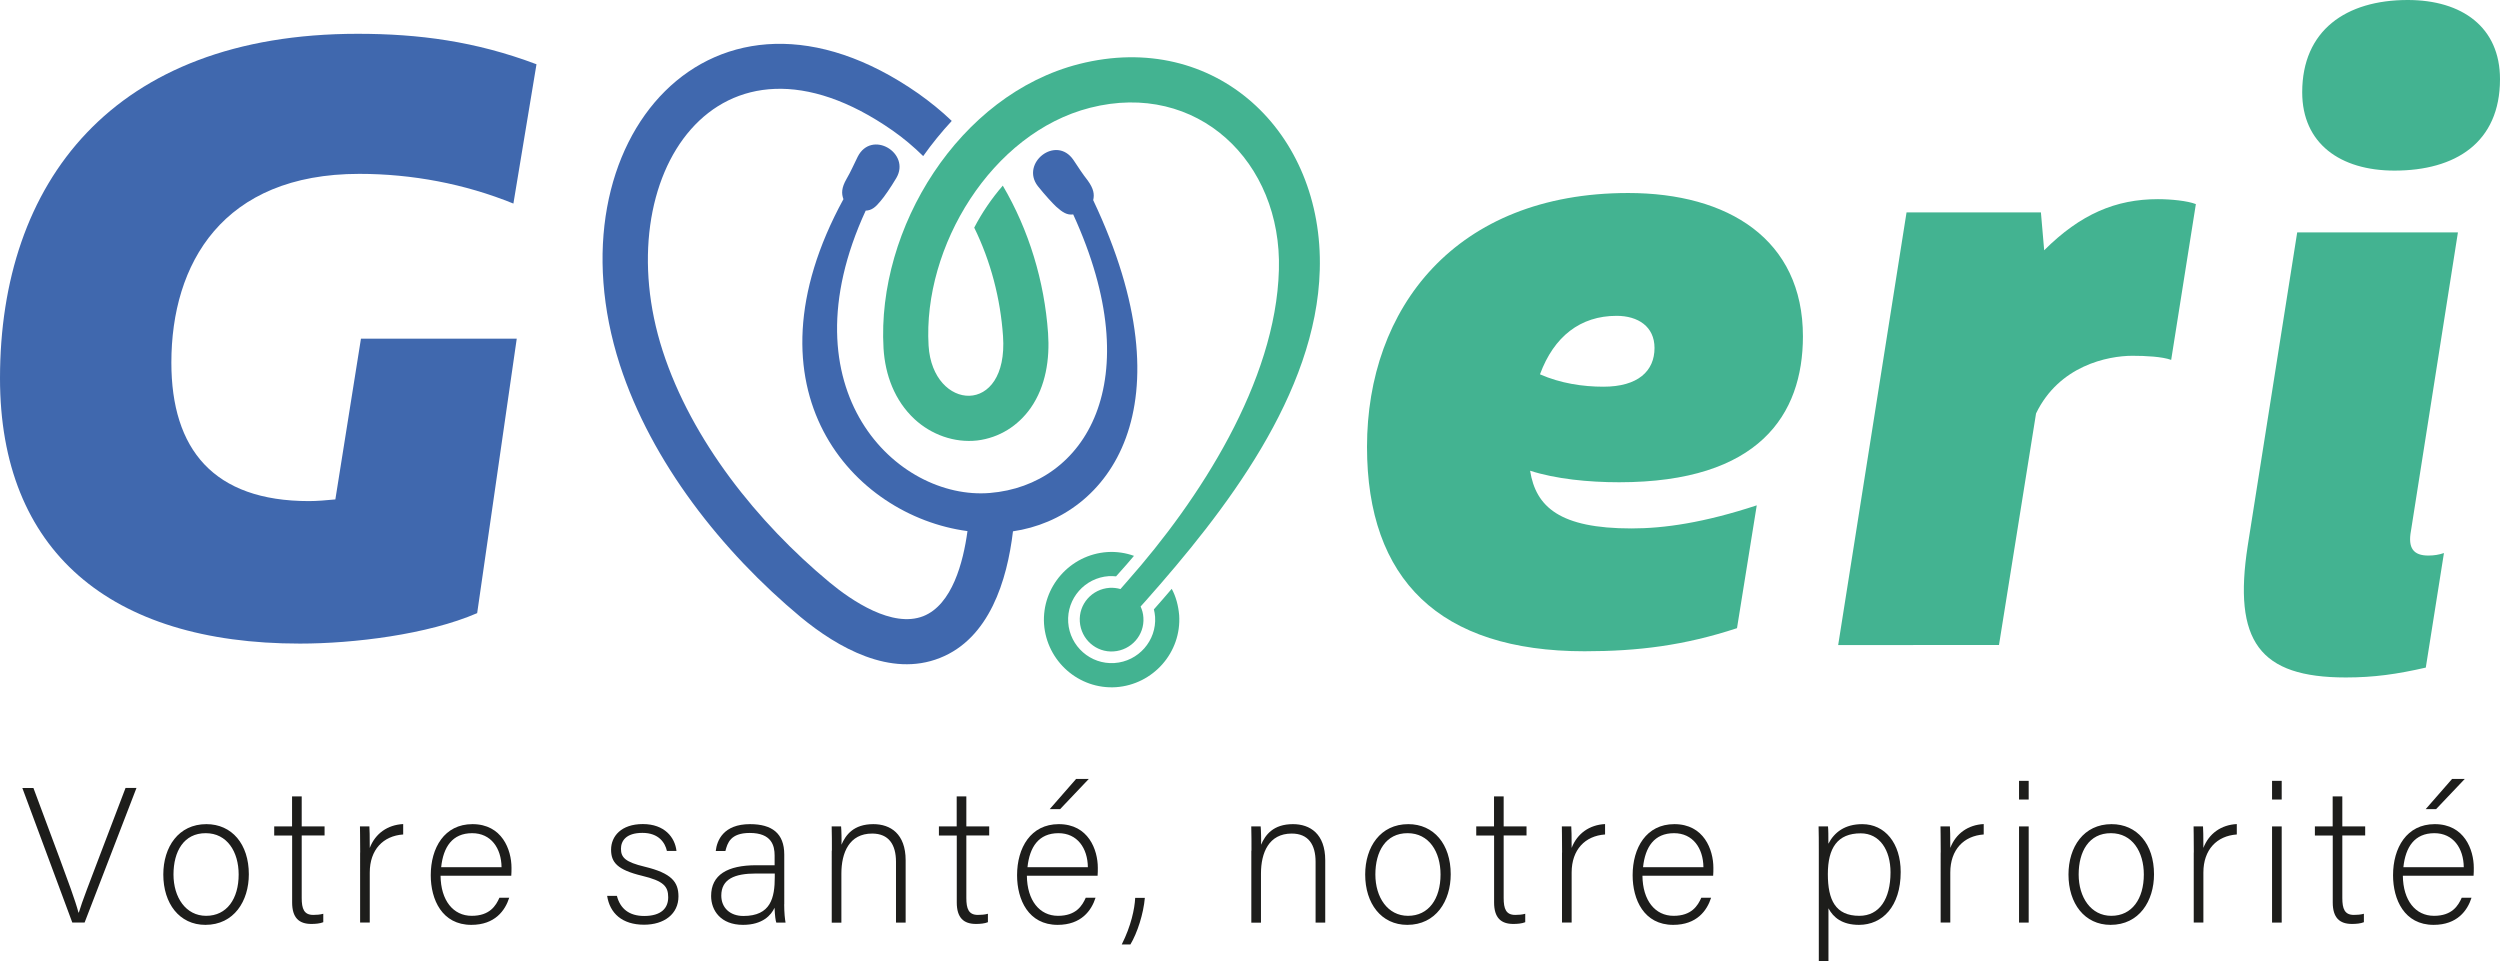 <?xml version="1.0" encoding="utf-8"?>
<!-- Generator: Adobe Illustrator 27.3.1, SVG Export Plug-In . SVG Version: 6.00 Build 0)  -->
<svg version="1.1" id="Layer_1" xmlns="http://www.w3.org/2000/svg" xmlns:xlink="http://www.w3.org/1999/xlink" x="0px" y="0px"
	 viewBox="0 0 329.13 126.52" style="enable-background:new 0 0 329.13 126.52;" xml:space="preserve">
<style type="text/css">
	.st0{fill:#4068AE;}
	.st1{fill:#43B391;}
	.st2{fill:#1D1D1B;}
	.st3{fill-rule:evenodd;clip-rule:evenodd;fill:#4068AE;}
	.st4{fill-rule:evenodd;clip-rule:evenodd;fill:#43B391;}
</style>
<g>
	<g id="XMLID_453_">
		<path id="XMLID_477_" class="st0" d="M47.52,44.59h20.51l-5.21,36.13c-6.51,2.82-16.28,4.01-23.33,4.01
			C14.43,84.74,0,72.48,0,49.8C0,24.09,14.76,4.45,47.09,4.45c8.03,0,15.51,0.98,23.54,4.01L67.59,26.8
			c-6.4-2.6-13.34-3.91-20.29-3.91c-18.01,0-24.74,11.83-24.74,24.85c0,11.39,5.53,18.23,18.12,18.23c1.08,0,2.28-0.11,3.47-0.22
			L47.52,44.59z"/>
		<path id="XMLID_470_" class="st1" d="M213.16,63.49c-4.02,0-8.36-0.43-11.72-1.52c0.76,4.77,3.91,7.6,13.35,7.6
			c4.34,0,9.55-0.76,16.49-3.04l-2.6,16.17c-6.94,2.28-13.02,3.04-20.07,3.04c-19.1,0-28.64-9.44-28.64-26.91
			c0-18.23,11.61-33.42,34.39-33.42c13.13,0,23,6.08,23,18.88C237.35,54.59,231.6,63.49,213.16,63.49z M211.09,50.91
			c4.56,0,6.73-2.06,6.73-5.1c0-2.82-2.17-4.23-4.99-4.23c-4.77,0-8.25,2.71-10.09,7.7C205.45,50.47,208.38,50.91,211.09,50.91z"/>
		<path id="XMLID_462_" class="st1" d="M289.09,26.87l-3.25,20.51c-1.19-0.43-3.36-0.54-5.1-0.54c-3.25,0-9.66,1.3-12.69,7.59
			l-4.88,30.49H242L251,27.96h17.69l0.43,4.99c4.78-4.77,9.44-6.73,14.97-6.73C285.83,26.22,288,26.44,289.09,26.87z"/>
		<path id="XMLID_454_" class="st1" d="M295.92,71.83l6.51-41.23h21.16l-6.18,39.28c-0.43,2.28,0.33,3.26,2.28,3.26
			c0.76,0,1.41-0.11,2.06-0.33l-2.39,15.08c-3.8,0.87-6.83,1.3-10.52,1.3C297.44,89.19,293.97,84.41,295.92,71.83z M303.09,12.15
			c0-8.14,5.75-12.15,13.89-12.15c7.16,0,12.15,3.58,12.15,10.42c0,8.35-5.86,12.04-13.89,12.04
			C308.08,22.46,303.09,18.88,303.09,12.15z"/>
	</g>
	<g id="XMLID_439_">
		<g id="XMLID_00000181055063320314333230000016844981682358975399_">
			<path class="st2" d="M9.52,121.46l-6.58-17.72H4.4L7.85,113c0.99,2.68,2.1,5.65,2.48,7.14h0.05c0.38-1.32,1.59-4.43,2.58-7.04
				l3.57-9.37h1.44l-6.83,17.72H9.52z"/>
			<path class="st2" d="M32.76,115.1c0,3.52-1.95,6.66-5.72,6.66c-3.42,0-5.54-2.81-5.54-6.63c0-3.62,2-6.63,5.67-6.63
				C30.53,108.5,32.76,111.13,32.76,115.1z M22.84,115.13c0,3.01,1.62,5.44,4.3,5.44c2.73,0,4.28-2.25,4.28-5.44
				c0-2.99-1.52-5.44-4.33-5.44C24.2,109.68,22.84,112.09,22.84,115.13z"/>
			<path class="st2" d="M36.1,108.8h2.35v-3.95h1.27v3.95h3.01v1.19h-3.01v8.23c0,1.42,0.3,2.23,1.52,2.23
				c0.38,0,0.91-0.03,1.32-0.15v1.11c-0.43,0.18-1.04,0.23-1.57,0.23c-1.62,0-2.53-0.81-2.53-2.83v-8.81H36.1V108.8z"/>
			<path class="st2" d="M47.42,112.24c0-2.13-0.03-3.04-0.03-3.44h1.24c0.03,0.41,0.05,1.21,0.05,2.83c0.73-1.9,2.35-3.04,4.4-3.14
				v1.37c-2.63,0.18-4.4,2-4.4,5.01v6.58h-1.27V112.24z"/>
			<path class="st2" d="M58,115.28c0.03,3.27,1.67,5.29,4.1,5.29c2.38,0,3.19-1.34,3.65-2.38h1.29c-0.53,1.67-1.87,3.57-4.99,3.57
				c-3.85,0-5.34-3.32-5.34-6.53c0-3.62,1.8-6.73,5.49-6.73c3.9,0,5.14,3.37,5.14,5.75c0,0.35,0,0.71-0.03,1.04H58z M66.03,114.17
				c-0.03-2.51-1.39-4.48-3.87-4.48c-2.61,0-3.8,1.82-4.08,4.48H66.03z"/>
			<path class="st2" d="M81.22,117.96c0.43,1.65,1.59,2.63,3.59,2.63c2.25,0,3.16-1.04,3.16-2.46c0-1.44-0.61-2.15-3.44-2.83
				c-3.27-0.79-4.08-1.77-4.08-3.44c0-1.75,1.32-3.37,4.18-3.37s4.23,1.75,4.43,3.54H87.8c-0.23-1.06-1.06-2.38-3.22-2.38
				c-2.2,0-2.83,1.09-2.83,2.1c0,1.16,0.61,1.75,3.11,2.35c3.57,0.86,4.46,2.02,4.46,3.92c0,2.3-1.87,3.72-4.53,3.72
				c-2.89,0-4.51-1.52-4.86-3.8H81.22z"/>
			<path class="st2" d="M103.24,119.05c0,1.11,0.1,2,0.18,2.41h-1.22c-0.1-0.3-0.18-0.86-0.23-1.95c-0.43,0.94-1.54,2.25-4.15,2.25
				c-2.94,0-4.2-1.9-4.2-3.8c0-2.79,2.15-4.05,5.95-4.05c1.06,0,1.9,0,2.41,0v-1.29c0-1.27-0.38-2.96-3.27-2.96
				c-2.56,0-2.94,1.34-3.21,2.38h-1.27c0.15-1.39,1.01-3.54,4.51-3.54c2.89,0,4.51,1.21,4.51,4V119.05z M102,115
				c-0.48,0-1.65,0-2.48,0c-2.81,0-4.56,0.73-4.56,2.91c0,1.59,1.14,2.68,2.91,2.68c3.62,0,4.13-2.41,4.13-5.14V115z"/>
			<path class="st2" d="M109.52,111.99c0-1.11,0-2.18-0.03-3.19h1.24c0.05,0.41,0.08,2.05,0.05,2.41c0.56-1.29,1.59-2.71,4.2-2.71
				c2.25,0,4.25,1.27,4.25,4.76v8.2h-1.27v-8c0-2.25-0.94-3.72-3.14-3.72c-3.01,0-4.05,2.51-4.05,5.27v6.46h-1.27V111.99z"/>
			<path class="st2" d="M123.6,108.8h2.35v-3.95h1.27v3.95h3.01v1.19h-3.01v8.23c0,1.42,0.3,2.23,1.52,2.23
				c0.38,0,0.91-0.03,1.32-0.15v1.11c-0.43,0.18-1.04,0.23-1.57,0.23c-1.62,0-2.53-0.81-2.53-2.83v-8.81h-2.35V108.8z"/>
			<path class="st2" d="M135.19,115.28c0.03,3.27,1.67,5.29,4.1,5.29c2.38,0,3.19-1.34,3.65-2.38h1.29
				c-0.53,1.67-1.87,3.57-4.99,3.57c-3.85,0-5.34-3.32-5.34-6.53c0-3.62,1.8-6.73,5.49-6.73c3.9,0,5.14,3.37,5.14,5.75
				c0,0.35,0,0.71-0.03,1.04H135.19z M143.22,114.17c-0.03-2.51-1.39-4.48-3.87-4.48c-2.61,0-3.8,1.82-4.08,4.48H143.22z
				 M143.34,102.55l-3.77,3.97h-1.37l3.47-3.97H143.34z"/>
			<path class="st2" d="M147.68,124.34c1.24-2.46,1.7-4.71,1.77-6.13h1.27c-0.18,2.1-0.99,4.61-1.9,6.13H147.68z"/>
			<path class="st2" d="M164.76,111.99c0-1.11,0-2.18-0.03-3.19h1.24c0.05,0.41,0.08,2.05,0.05,2.41c0.56-1.29,1.6-2.71,4.2-2.71
				c2.25,0,4.25,1.27,4.25,4.76v8.2h-1.27v-8c0-2.25-0.94-3.72-3.14-3.72c-3.01,0-4.05,2.51-4.05,5.27v6.46h-1.27V111.99z"/>
			<path class="st2" d="M190.99,115.1c0,3.52-1.95,6.66-5.72,6.66c-3.42,0-5.54-2.81-5.54-6.63c0-3.62,2-6.63,5.67-6.63
				C188.76,108.5,190.99,111.13,190.99,115.1z M181.07,115.13c0,3.01,1.62,5.44,4.3,5.44c2.73,0,4.28-2.25,4.28-5.44
				c0-2.99-1.52-5.44-4.33-5.44C182.44,109.68,181.07,112.09,181.07,115.13z"/>
			<path class="st2" d="M194.34,108.8h2.35v-3.95h1.27v3.95h3.01v1.19h-3.01v8.23c0,1.42,0.3,2.23,1.52,2.23
				c0.38,0,0.91-0.03,1.32-0.15v1.11c-0.43,0.18-1.04,0.23-1.57,0.23c-1.62,0-2.53-0.81-2.53-2.83v-8.81h-2.35V108.8z"/>
			<path class="st2" d="M205.65,112.24c0-2.13-0.03-3.04-0.03-3.44h1.24c0.03,0.41,0.05,1.21,0.05,2.83c0.73-1.9,2.35-3.04,4.4-3.14
				v1.37c-2.63,0.18-4.4,2-4.4,5.01v6.58h-1.27V112.24z"/>
			<path class="st2" d="M216.23,115.28c0.03,3.27,1.67,5.29,4.1,5.29c2.38,0,3.19-1.34,3.65-2.38h1.29
				c-0.53,1.67-1.87,3.57-4.99,3.57c-3.85,0-5.34-3.32-5.34-6.53c0-3.62,1.8-6.73,5.49-6.73c3.9,0,5.14,3.37,5.14,5.75
				c0,0.35,0,0.71-0.03,1.04H216.23z M224.26,114.17c-0.03-2.51-1.39-4.48-3.87-4.48c-2.61,0-3.8,1.82-4.08,4.48H224.26z"/>
			<path class="st2" d="M240.72,119.58v6.94h-1.27v-14.61c0-1.04,0-2.15-0.03-3.11h1.24c0.05,0.48,0.05,1.24,0.05,2.28
				c0.79-1.52,2.18-2.58,4.46-2.58c2.99,0,5.06,2.51,5.06,6.3c0,4.56-2.43,6.96-5.49,6.96
				C242.51,121.76,241.35,120.77,240.72,119.58z M248.89,114.85c0-2.94-1.42-5.14-3.92-5.14c-3.06,0-4.33,1.92-4.33,5.37
				c0,3.39,0.99,5.49,4.15,5.49C247.43,120.57,248.89,118.34,248.89,114.85z"/>
			<path class="st2" d="M255.5,112.24c0-2.13-0.03-3.04-0.03-3.44h1.24c0.03,0.41,0.05,1.21,0.05,2.83c0.73-1.9,2.35-3.04,4.4-3.14
				v1.37c-2.63,0.18-4.4,2-4.4,5.01v6.58h-1.27V112.24z"/>
			<path class="st2" d="M265.81,102.8h1.27v2.46h-1.27V102.8z M265.81,108.8h1.27v12.66h-1.27V108.8z"/>
			<path class="st2" d="M283.58,115.1c0,3.52-1.95,6.66-5.72,6.66c-3.42,0-5.54-2.81-5.54-6.63c0-3.62,2-6.63,5.67-6.63
				C281.35,108.5,283.58,111.13,283.58,115.1z M273.66,115.13c0,3.01,1.62,5.44,4.3,5.44c2.73,0,4.28-2.25,4.28-5.44
				c0-2.99-1.52-5.44-4.33-5.44C275.02,109.68,273.66,112.09,273.66,115.13z"/>
			<path class="st2" d="M288.82,112.24c0-2.13-0.03-3.04-0.03-3.44h1.24c0.03,0.41,0.05,1.21,0.05,2.83c0.73-1.9,2.35-3.04,4.4-3.14
				v1.37c-2.63,0.18-4.4,2-4.4,5.01v6.58h-1.27V112.24z"/>
			<path class="st2" d="M299.12,102.8h1.27v2.46h-1.27V102.8z M299.12,108.8h1.27v12.66h-1.27V108.8z"/>
			<path class="st2" d="M304.75,108.8h2.35v-3.95h1.27v3.95h3.01v1.19h-3.01v8.23c0,1.42,0.3,2.23,1.52,2.23
				c0.38,0,0.91-0.03,1.32-0.15v1.11c-0.43,0.18-1.04,0.23-1.57,0.23c-1.62,0-2.53-0.81-2.53-2.83v-8.81h-2.35V108.8z"/>
			<path class="st2" d="M316.34,115.28c0.03,3.27,1.67,5.29,4.1,5.29c2.38,0,3.19-1.34,3.65-2.38h1.29
				c-0.53,1.67-1.87,3.57-4.99,3.57c-3.85,0-5.34-3.32-5.34-6.53c0-3.62,1.8-6.73,5.49-6.73c3.9,0,5.14,3.37,5.14,5.75
				c0,0.35,0,0.71-0.03,1.04H316.34z M324.36,114.17c-0.03-2.51-1.39-4.48-3.87-4.48c-2.61,0-3.8,1.82-4.08,4.48H324.36z
				 M324.49,102.55l-3.77,3.97h-1.37l3.47-3.97H324.49z"/>
		</g>
	</g>
	<path id="XMLID_393_" class="st3" d="M111.04,26.22c-0.27-0.74-0.27-1.48,0.4-2.65c0.64-1.11,0.87-1.72,1.48-2.94
		c1.83-3.6,7.02-0.48,5.08,2.81c-0.77,1.3-1.62,2.51-2.04,2.99c-0.69,0.85-1.19,1.27-1.99,1.3c-10.91,23.67,4.13,38.18,16.36,37.17
		c12.5-1.03,21.07-14.59,10.96-36.67c-0.82,0.11-1.4-0.27-2.25-1.03c-0.45-0.42-1.46-1.51-2.41-2.7c-2.33-3.02,2.41-6.78,4.69-3.44
		c0.77,1.14,1.09,1.69,1.88,2.7c0.79,1.09,0.9,1.83,0.72,2.59c12.89,27.22,2.09,41.75-10.56,43.6c-0.77,6.46-3.1,14.11-9.64,16.68
		c-6.49,2.57-13.42-1.35-18.32-5.4c-10.3-8.58-19.64-20.36-23.8-33.22c-9.53-29.57,12.31-54.56,39.31-35.69
		c1.56,1.11,3.04,2.3,4.39,3.6c-1.35,1.46-2.62,3.02-3.76,4.63c-1.24-1.22-2.59-2.36-4.02-3.36C94.52,1.12,79.8,23.15,87.24,46.18
		c3.81,11.78,12.52,22.64,21.95,30.47c2.94,2.44,8.29,6.06,12.36,4.47c3.81-1.51,5.27-7.12,5.82-11.2
		C112.31,67.92,97.3,51.4,111.04,26.22L111.04,26.22z"/>
	<path id="XMLID_387_" class="st4" d="M142.06,8.43c17.9-4.55,32.22,8.9,31.69,27.11c-0.45,16.34-12.5,31.82-22.95,43.6l-0.64,0.71
		c0.21,0.45,0.34,0.93,0.37,1.46c0.16,2.3-1.59,4.29-3.92,4.45c-2.3,0.16-4.29-1.59-4.45-3.92c-0.16-2.3,1.59-4.29,3.92-4.45
		c0.48-0.03,0.98,0.03,1.43,0.16l0.95-1.09c9.4-10.62,19.51-26.18,19.91-40.93c0.42-14.24-10.75-24.94-24.86-21.34
		c-12.97,3.31-22.03,18.29-21.26,31.32c0.53,8.66,10.54,9.35,9.8-1.27c-0.34-4.92-1.61-9.82-3.79-14.27
		c1.03-1.99,2.3-3.84,3.76-5.53c3.44,5.85,5.48,12.58,5.96,19.41c0.24,3.41-0.29,6.99-2.28,9.85c-1.67,2.38-4.16,3.94-7.04,4.29
		c-3.02,0.34-6.06-0.77-8.26-2.81c-2.62-2.44-3.87-5.82-4.08-9.32C115.4,30.06,126.26,12.45,142.06,8.43L142.06,8.43z M145.77,72.68
		c1.24-0.08,2.44,0.11,3.52,0.5c-0.66,0.77-1.3,1.54-1.96,2.25l-0.4,0.45c-0.32-0.03-0.64-0.05-0.95-0.03
		c-3.15,0.21-5.56,2.94-5.35,6.09c0.21,3.15,2.94,5.56,6.09,5.35c3.15-0.21,5.56-2.94,5.35-6.09c-0.03-0.34-0.08-0.66-0.16-0.98
		l0.05-0.05c0.77-0.87,1.54-1.75,2.3-2.65c0.56,1.03,0.87,2.22,0.98,3.47c0.32,4.9-3.42,9.13-8.31,9.48
		c-4.9,0.32-9.13-3.42-9.48-8.31C137.14,77.26,140.87,73.02,145.77,72.68L145.77,72.68z"/>
</g>
</svg>
